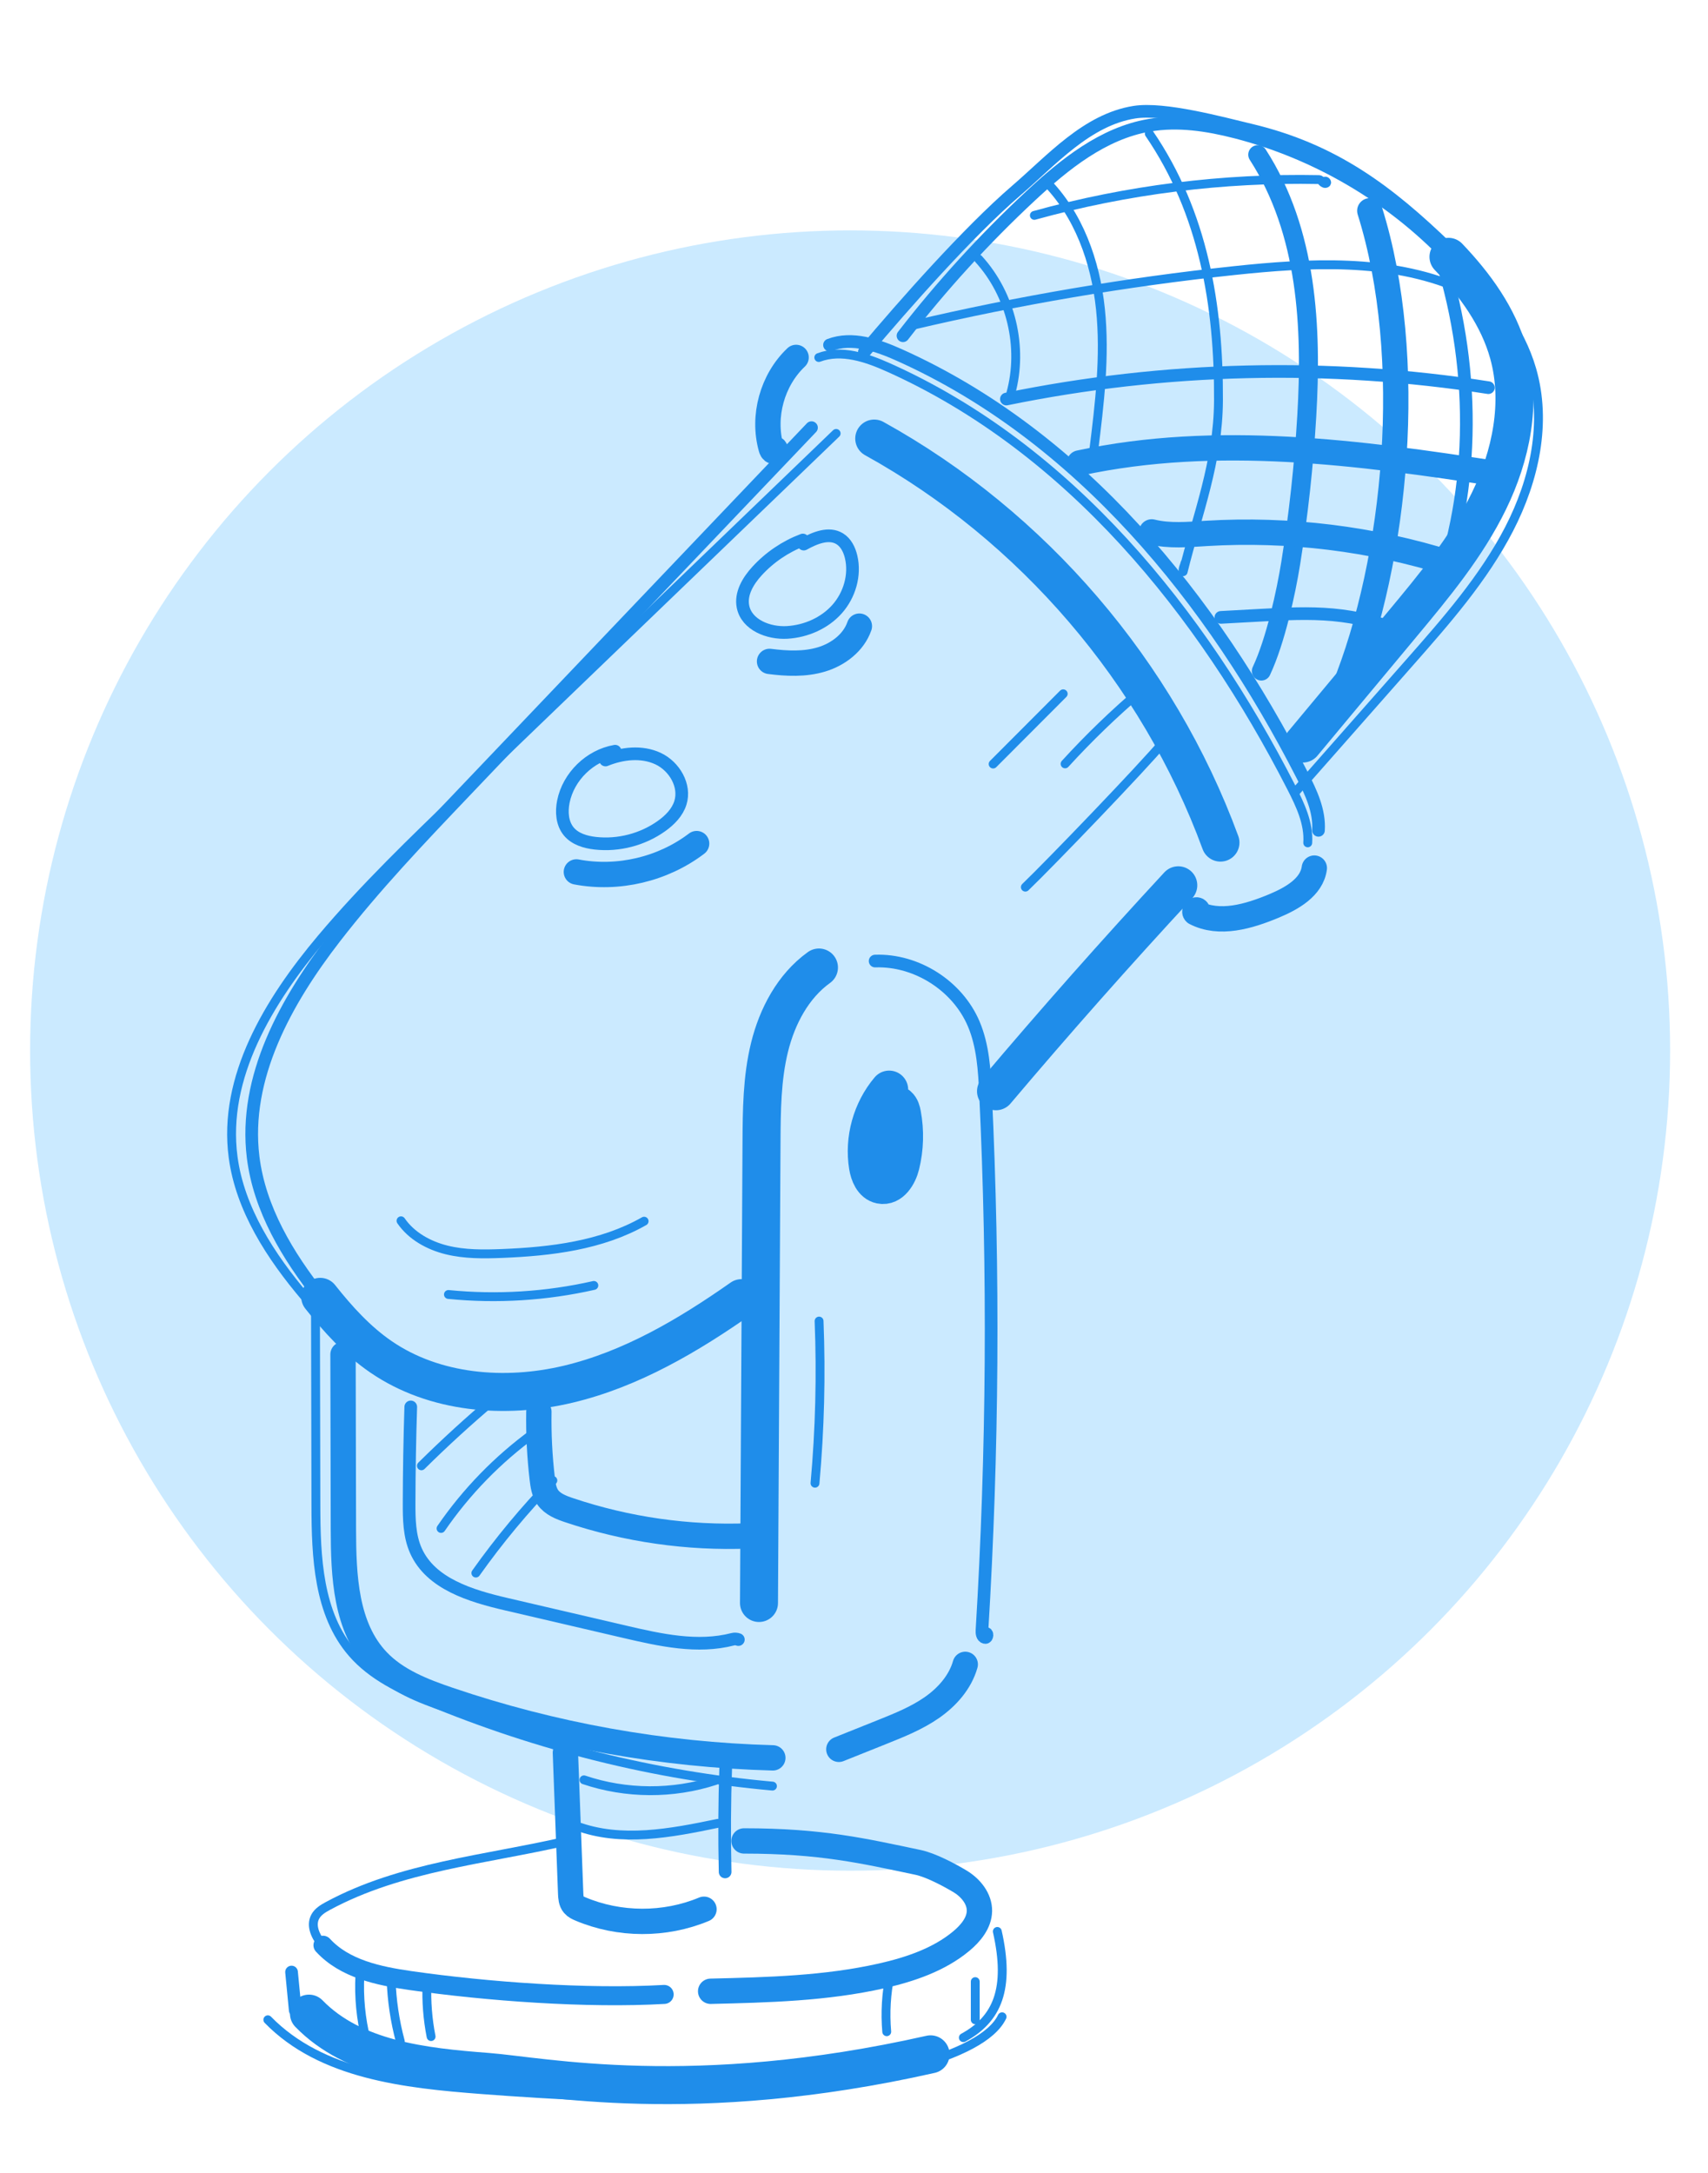 <?xml version="1.0" encoding="UTF-8"?>
<svg xmlns="http://www.w3.org/2000/svg" viewBox="0 0 157.228 200">
  <g id="circle">
    <circle cx="78.256" cy="96.688" r="75.484" style="fill: #cbeaff;"/>
  </g>
  <g id="doodle">
    <path d="M29.477,119.357c1.634,2.061,3.426,4.035,5.595,5.522,4.929,3.378,11.412,3.902,17.226,2.519,5.814-1.383,11.068-4.49,15.96-7.922" style="fill: none; stroke: #1f8dea; stroke-linecap: round; stroke-linejoin: round; stroke-width: 3.498px;"/>
    <path d="M74.701,39.359c-10.645,11.171-21.29,22.343-31.936,33.514-4.129,4.334-8.267,8.677-11.93,13.411-4.517,5.838-8.436,12.885-7.534,20.211,.589,4.781,3.184,9.086,6.176,12.861" style="fill: none; stroke: #1f8dea; stroke-linecap: round; stroke-linejoin: round; stroke-width: 1.166px;"/>
    <path d="M76.971,39.89c-11.497,11.062-22.994,22.124-34.491,33.186-4.46,4.291-8.929,8.592-12.885,13.288-4.878,5.792-9.111,12.798-8.136,20.133,.636,4.787,3.439,9.119,6.67,12.925" style="fill: none; stroke: #1f8dea; stroke-linecap: round; stroke-linejoin: round; stroke-width: .816px;"/>
    <path d="M73.284,32.896c-2.199,2.084-3.119,5.42-2.299,8.337,.035,.126,.093,.271,.22,.303s.245-.184,.121-.227" style="fill: none; stroke: #1f8dea; stroke-linecap: round; stroke-linejoin: round; stroke-width: 2.332px;"/>
    <path d="M76.36,31.751c2.079-.785,4.396,.012,6.424,.921,16.618,7.449,28.799,22.461,37.089,38.676,.813,1.59,1.615,3.29,1.497,5.072" style="fill: none; stroke: #1f8dea; stroke-linecap: round; stroke-linejoin: round; stroke-width: 1.166px;"/>
    <path d="M75.372,32.903c2.079-.785,4.396,.012,6.424,.921,16.618,7.449,28.799,22.461,37.089,38.676,.813,1.59,1.615,3.29,1.497,5.072" style="fill: none; stroke: #1f8dea; stroke-linecap: round; stroke-linejoin: round; stroke-width: .816px;"/>
    <path d="M80.477,40.363c14.594,8.072,26.128,21.53,31.871,37.187" style="fill: none; stroke: #1f8dea; stroke-linecap: round; stroke-linejoin: round; stroke-width: 3.498px;"/>
    <path d="M120.988,79.896c-.237,1.766-2.071,2.799-3.715,3.485-2.314,.964-5.021,1.775-7.246,.621-.102-.091,.02-.298,.149-.253s.095,.284-.042,.291" style="fill: none; stroke: #1f8dea; stroke-linecap: round; stroke-linejoin: round; stroke-width: 2.332px;"/>
    <path d="M108.465,81.479c-5.735,6.191-11.33,12.511-16.778,18.955" style="fill: none; stroke: #1f8dea; stroke-linecap: round; stroke-linejoin: round; stroke-width: 3.498px;"/>
    <path d="M133.338,23.638c2.443,2.559,4.598,5.516,5.536,8.927,1.237,4.495,.228,9.37-1.816,13.559-2.043,4.19-5.057,7.817-8.04,11.398-3.029,3.637-6.059,7.274-9.088,10.911" style="fill: none; stroke: #1f8dea; stroke-linecap: round; stroke-linejoin: round; stroke-width: 3.498px;"/>
    <path d="M134.653,24.316c2.803,2.773,5.274,5.979,6.351,9.676,1.419,4.872,.261,10.156-2.083,14.697-2.344,4.541-5.801,8.473-9.223,12.355-3.475,3.942-6.951,7.884-10.426,11.826" style="fill: none; stroke: #1f8dea; stroke-linecap: round; stroke-linejoin: round; stroke-width: .816px;"/>
    <path d="M90.08,23.836c2.986,3.271,4.145,8.11,2.966,12.379" style="fill: none; stroke: #1f8dea; stroke-linecap: round; stroke-linejoin: round; stroke-width: .816px;"/>
    <path d="M96.191,16.612c3.104,3.088,4.653,7.468,5.108,11.823s-.085,8.745-.624,13.091" style="fill: none; stroke: #1f8dea; stroke-linecap: round; stroke-linejoin: round; stroke-width: .816px;"/>
    <path d="M105.797,12.301c4.978,7.283,6.411,15.814,6.369,24.548-.028,5.69-1.95,10.485-3.252,15.766-.045-.311,.103-.491,.176-.811" style="fill: none; stroke: #1f8dea; stroke-linecap: round; stroke-linejoin: round; stroke-width: .816px;"/>
    <path d="M115.781,14.235c4.587,7.12,4.991,15.934,4.512,24.055-.269,4.557-.763,9.078-1.478,13.539-.425,2.654-1.387,7.134-2.703,9.932" style="fill: none; stroke: #1f8dea; stroke-linecap: round; stroke-linejoin: round; stroke-width: 1.749px;"/>
    <path d="M126.096,19.401c4.237,13.495,2.478,32.101-2.414,44.088" style="fill: none; stroke: #1f8dea; stroke-linecap: round; stroke-linejoin: round; stroke-width: 2.332px;"/>
    <path d="M132.655,23.72c3.37,10.732,3.072,22.325-.819,31.859" style="fill: none; stroke: #1f8dea; stroke-linecap: round; stroke-linejoin: round; stroke-width: 1.166px;"/>
    <path d="M95.217,19.823c8.51-2.358,17.364-3.471,26.193-3.294,.138,.003,.234,.132,.33,.232s.263,.18,.363,.084-.148-.263-.151-.125" style="fill: none; stroke: #1f8dea; stroke-linecap: round; stroke-linejoin: round; stroke-width: .816px;"/>
    <path d="M84.031,29.933c9.731-2.288,19.604-3.968,29.545-5.025,6.953-.74,14.241-1.128,20.684,1.589" style="fill: none; stroke: #1f8dea; stroke-linecap: round; stroke-linejoin: round; stroke-width: .816px;"/>
    <path d="M92.643,36.727c14.569-2.987,29.673-3.344,44.367-1.048" style="fill: none; stroke: #1f8dea; stroke-linecap: round; stroke-linejoin: round; stroke-width: 1.166px;"/>
    <path d="M99.368,42.61c12.622-2.709,25.731-.967,38.489,1.002" style="fill: none; stroke: #1f8dea; stroke-linecap: round; stroke-linejoin: round; stroke-width: 2.332px;"/>
    <path d="M106.019,48.954c1.637,.407,3.353,.24,5.036,.138,7.565-.456,15.213,.482,22.443,2.754" style="fill: none; stroke: #1f8dea; stroke-linecap: round; stroke-linejoin: round; stroke-width: 2.332px;"/>
    <path d="M112.386,56.822c1.211-.066,2.422-.133,3.633-.199,2.225-.122,4.459-.243,6.678-.039,2.183,.201,4.337,.72,6.373,1.535" style="fill: none; stroke: #1f8dea; stroke-linecap: round; stroke-linejoin: round; stroke-width: 1.166px;"/>
    <path d="M107.141,68.262c-2.063,2.46-10.44,11.164-12.754,13.388" style="fill: none; stroke: #1f8dea; stroke-linecap: round; stroke-linejoin: round; stroke-width: .816px;"/>
    <path d="M36.915,112.357c.963,1.405,2.559,2.28,4.214,2.687s3.381,.388,5.083,.321c4.512-.179,9.157-.739,13.082-2.972" style="fill: none; stroke: #1f8dea; stroke-linecap: round; stroke-linejoin: round; stroke-width: .816px;"/>
    <path d="M56.623,69.138c-2.321,.403-4.3,2.331-4.763,4.641-.189,.942-.116,2.003,.497,2.744,.583,.704,1.534,.984,2.442,1.085,2.137,.239,4.354-.338,6.104-1.588,.758-.541,1.452-1.241,1.73-2.13,.496-1.584-.553-3.368-2.057-4.071s-3.3-.499-4.837,.128" style="fill: none; stroke: #1f8dea; stroke-linecap: round; stroke-linejoin: round; stroke-width: 1.166px;"/>
    <path d="M73.904,49.7c-1.605,.608-3.064,1.597-4.222,2.863-.823,.899-1.527,2.081-1.286,3.276,.339,1.68,2.357,2.469,4.068,2.366,1.728-.104,3.436-.848,4.588-2.14,1.152-1.293,1.696-3.142,1.294-4.826-.156-.652-.475-1.306-1.048-1.655-1-.61-2.284-.075-3.31,.492" style="fill: none; stroke: #1f8dea; stroke-linecap: round; stroke-linejoin: round; stroke-width: 1.166px;"/>
    <path d="M53.057,80.249c3.835,.73,7.963-.243,11.07-2.608" style="fill: none; stroke: #1f8dea; stroke-linecap: round; stroke-linejoin: round; stroke-width: 2.332px;"/>
    <path d="M70.84,60.873c1.594,.205,3.242,.28,4.781-.182s2.963-1.544,3.488-3.063" style="fill: none; stroke: #1f8dea; stroke-linecap: round; stroke-linejoin: round; stroke-width: 2.332px;"/>
    <path d="M75.388,89.046c-2.388,1.717-3.848,4.489-4.55,7.345-.702,2.856-.722,5.83-.738,8.771-.077,14.123-.155,28.247-.232,42.37" style="fill: none; stroke: #1f8dea; stroke-linecap: round; stroke-linejoin: round; stroke-width: 3.498px;"/>
    <path d="M80.559,88.452c3.816-.134,7.597,2.278,9.082,5.797,.849,2.011,.979,4.242,1.083,6.422,.781,16.448,.671,32.938-.328,49.374-.016,.256,.018,.588,.266,.657s.25-.493,.047-.336" style="fill: none; stroke: #1f8dea; stroke-linecap: round; stroke-linejoin: round; stroke-width: 1.166px;"/>
    <path d="M81.851,100.283c-1.625,1.921-2.358,4.567-1.953,7.05,.119,.727,.452,1.56,1.173,1.709,.938,.194,1.604-.898,1.833-1.827,.374-1.519,.42-3.119,.133-4.657-.055-.297-.135-.613-.365-.809s-.654-.18-.772,.098" style="fill: none; stroke: #1f8dea; stroke-linecap: round; stroke-linejoin: round; stroke-width: 3.498px;"/>
    <path d="M31.576,124.657c.012,5.361,.023,10.721,.035,16.082,.009,4.287,.192,9.03,3.153,12.132,1.729,1.811,4.155,2.76,6.526,3.566,9.608,3.266,19.709,5.076,29.853,5.35" style="fill: none; stroke: #1f8dea; stroke-linecap: round; stroke-linejoin: round; stroke-width: 2.332px;"/>
    <path d="M29.042,120.767c.012,5.923,.025,11.846,.037,17.769,.01,4.737,.205,9.989,3.352,13.61,1.838,2.115,4.417,3.322,6.938,4.368,10.215,4.239,20.954,6.902,31.739,7.871" style="fill: none; stroke: #1f8dea; stroke-linecap: round; stroke-linejoin: round; stroke-width: .816px;"/>
    <path d="M77.219,161.001c1.331-.533,2.662-1.065,3.993-1.598,1.583-.633,3.181-1.275,4.579-2.251,1.398-.976,2.598-2.329,3.063-3.97" style="fill: none; stroke: #1f8dea; stroke-linecap: round; stroke-linejoin: round; stroke-width: 2.332px;"/>
    <path d="M37.812,129.487c-.094,2.934-.144,5.869-.152,8.804-.004,1.501,.014,3.053,.624,4.425,1.362,3.061,5.064,4.168,8.327,4.928,3.64,.848,7.28,1.696,10.921,2.545,3.262,.76,6.679,1.52,9.922,.681,.169-.044,.351-.034,.514,.029" style="fill: none; stroke: #1f8dea; stroke-linecap: round; stroke-linejoin: round; stroke-width: 1.166px;"/>
    <path d="M49.606,129.931c-.034,2.061,.07,4.125,.311,6.172,.069,.59,.159,1.203,.497,1.691,.444,.642,1.226,.945,1.966,1.194,5.311,1.786,10.948,2.594,16.547,2.371" style="fill: none; stroke: #1f8dea; stroke-linecap: round; stroke-linejoin: round; stroke-width: 2.332px;"/>
    <path d="M75.399,121.586c.198,4.975,.072,9.964-.375,14.923" style="fill: none; stroke: #1f8dea; stroke-linecap: round; stroke-linejoin: round; stroke-width: .816px;"/>
    <path d="M52.047,161.315c.162,4.316,.323,8.631,.485,12.947,.014,.366,.039,.762,.277,1.041,.155,.182,.381,.286,.601,.38,3.59,1.525,7.795,1.539,11.394,.036" style="fill: none; stroke: #1f8dea; stroke-linecap: round; stroke-linejoin: round; stroke-width: 2.332px;"/>
    <path d="M66.806,162.624c-.112,3.219-.13,6.441-.055,9.661" style="fill: none; stroke: #1f8dea; stroke-linecap: round; stroke-linejoin: round; stroke-width: 1.166px;"/>
    <path d="M29.73,179.03c1.995,2.175,5.119,2.832,8.04,3.251,7.038,1.01,16.269,1.688,23.368,1.278" style="fill: none; stroke: #1f8dea; stroke-linecap: round; stroke-linejoin: round; stroke-width: 1.749px;"/>
    <path d="M52.084,169.457c-7.395,1.702-15.204,2.346-21.881,5.95-.458,.247-.931,.53-1.18,.987-.464,.855,.049,1.919,.707,2.636" style="fill: none; stroke: #1f8dea; stroke-linecap: round; stroke-linejoin: round; stroke-width: .816px;"/>
    <path d="M68.489,169.432c7.132,0,11.001,.921,16.02,1.975,1.165,.245,2.864,1.145,3.867,1.747,1.003,.603,1.802,1.613,1.785,2.723-.017,1.097-.804,2.056-1.685,2.786-2.034,1.688-4.683,2.594-7.333,3.192-5.128,1.156-10.451,1.288-15.726,1.414" style="fill: none; stroke: #1f8dea; stroke-linecap: round; stroke-linejoin: round; stroke-width: 2.332px;"/>
    <path d="M28.441,185.326c4.108,4.216,10.531,4.912,16.401,5.361,5.099,.39,18.929,3.324,40.82-1.614" style="fill: none; stroke: #1f8dea; stroke-linecap: round; stroke-linejoin: round; stroke-width: 3.498px;"/>
    <path d="M24.655,185.892c4.924,5.053,12.622,5.887,19.657,6.425,6.111,.467,16.488,1.12,24.068,.433,11.521-1.044,22.055-3.348,23.866-7.134" style="fill: none; stroke: #1f8dea; stroke-linecap: round; stroke-linejoin: round; stroke-width: .816px;"/>
    <path d="M89.776,182.38c0,1.17,0,2.341,0,3.511" style="fill: none; stroke: #1f8dea; stroke-linecap: round; stroke-linejoin: round; stroke-width: .816px;"/>
    <path d="M88.679,187.537c3.127-1.701,4.319-4.506,3.127-9.775" style="fill: none; stroke: #1f8dea; stroke-linecap: round; stroke-linejoin: round; stroke-width: .816px;"/>
    <path d="M26.838,181.498c.113,1.174,.227,2.347,.34,3.521" style="fill: none; stroke: #1f8dea; stroke-linecap: round; stroke-linejoin: round; stroke-width: 1.166px;"/>
    <path d="M45.444,128.83c-2.296,1.937-4.515,3.965-6.651,6.078" style="fill: none; stroke: #1f8dea; stroke-linecap: round; stroke-linejoin: round; stroke-width: .816px;"/>
    <path d="M49.161,131.883c-3.326,2.414-6.235,5.4-8.56,8.789" style="fill: none; stroke: #1f8dea; stroke-linecap: round; stroke-linejoin: round; stroke-width: .816px;"/>
    <path d="M50.892,136.255c-2.576,2.654-4.947,5.507-7.087,8.523" style="fill: none; stroke: #1f8dea; stroke-linecap: round; stroke-linejoin: round; stroke-width: .816px;"/>
    <path d="M97.872,63.855c-2.15,2.155-4.3,4.31-6.45,6.464" style="fill: none; stroke: #1f8dea; stroke-linecap: round; stroke-linejoin: round; stroke-width: .816px;"/>
    <path d="M105.082,63.515c-2.518,2.143-4.87,4.412-7.037,6.789" style="fill: none; stroke: #1f8dea; stroke-linecap: round; stroke-linejoin: round; stroke-width: .816px;"/>
    <path d="M41.28,119.139c4.468,.443,9.007,.161,13.385-.832" style="fill: none; stroke: #1f8dea; stroke-linecap: round; stroke-linejoin: round; stroke-width: .816px;"/>
    <path d="M33.18,181.065c-.177,1.982-.058,3.99,.353,5.937" style="fill: none; stroke: #1f8dea; stroke-linecap: round; stroke-linejoin: round; stroke-width: .816px;"/>
    <path d="M36.002,182.161c.061,1.929,.346,3.852,.847,5.716" style="fill: none; stroke: #1f8dea; stroke-linecap: round; stroke-linejoin: round; stroke-width: .816px;"/>
    <path d="M39.303,182.599c-.061,1.621,.067,3.248,.38,4.839" style="fill: none; stroke: #1f8dea; stroke-linecap: round; stroke-linejoin: round; stroke-width: .816px;"/>
    <path d="M81.94,181.735c-.359,1.724-.465,3.501-.313,5.256" style="fill: none; stroke: #1f8dea; stroke-linecap: round; stroke-linejoin: round; stroke-width: .816px;"/>
    <path d="M53.757,163.81c3.88,1.311,8.182,1.334,12.076,.066" style="fill: none; stroke: #1f8dea; stroke-linecap: round; stroke-linejoin: round; stroke-width: .816px;"/>
    <path d="M53.045,168.049c4.125,1.547,8.716,.665,13.029-.234" style="fill: none; stroke: #1f8dea; stroke-linecap: round; stroke-linejoin: round; stroke-width: .816px;"/>
    <path d="M83.124,30.901c3.553-4.589,7.478-8.891,11.723-12.849,3.151-2.938,6.696-5.792,10.942-6.521,2.649-.455,5.376-.039,7.979,.632,7.418,1.912,14.28,5.935,19.57,11.475" style="fill: none; stroke: #1f8dea; stroke-linecap: round; stroke-linejoin: round; stroke-width: 1.166px;"/>
    <path d="M79.572,32.381c3.662-4.364,9.613-11.087,13.988-14.85,3.248-2.794,6.489-6.512,10.865-7.205,2.731-.433,8.016,1.008,10.698,1.646,7.645,1.818,12.653,5.603,18.105,10.87" style="fill: none; stroke: #1f8dea; stroke-linecap: round; stroke-linejoin: round; stroke-width: 1.166px;"/>
  </g>
</svg>